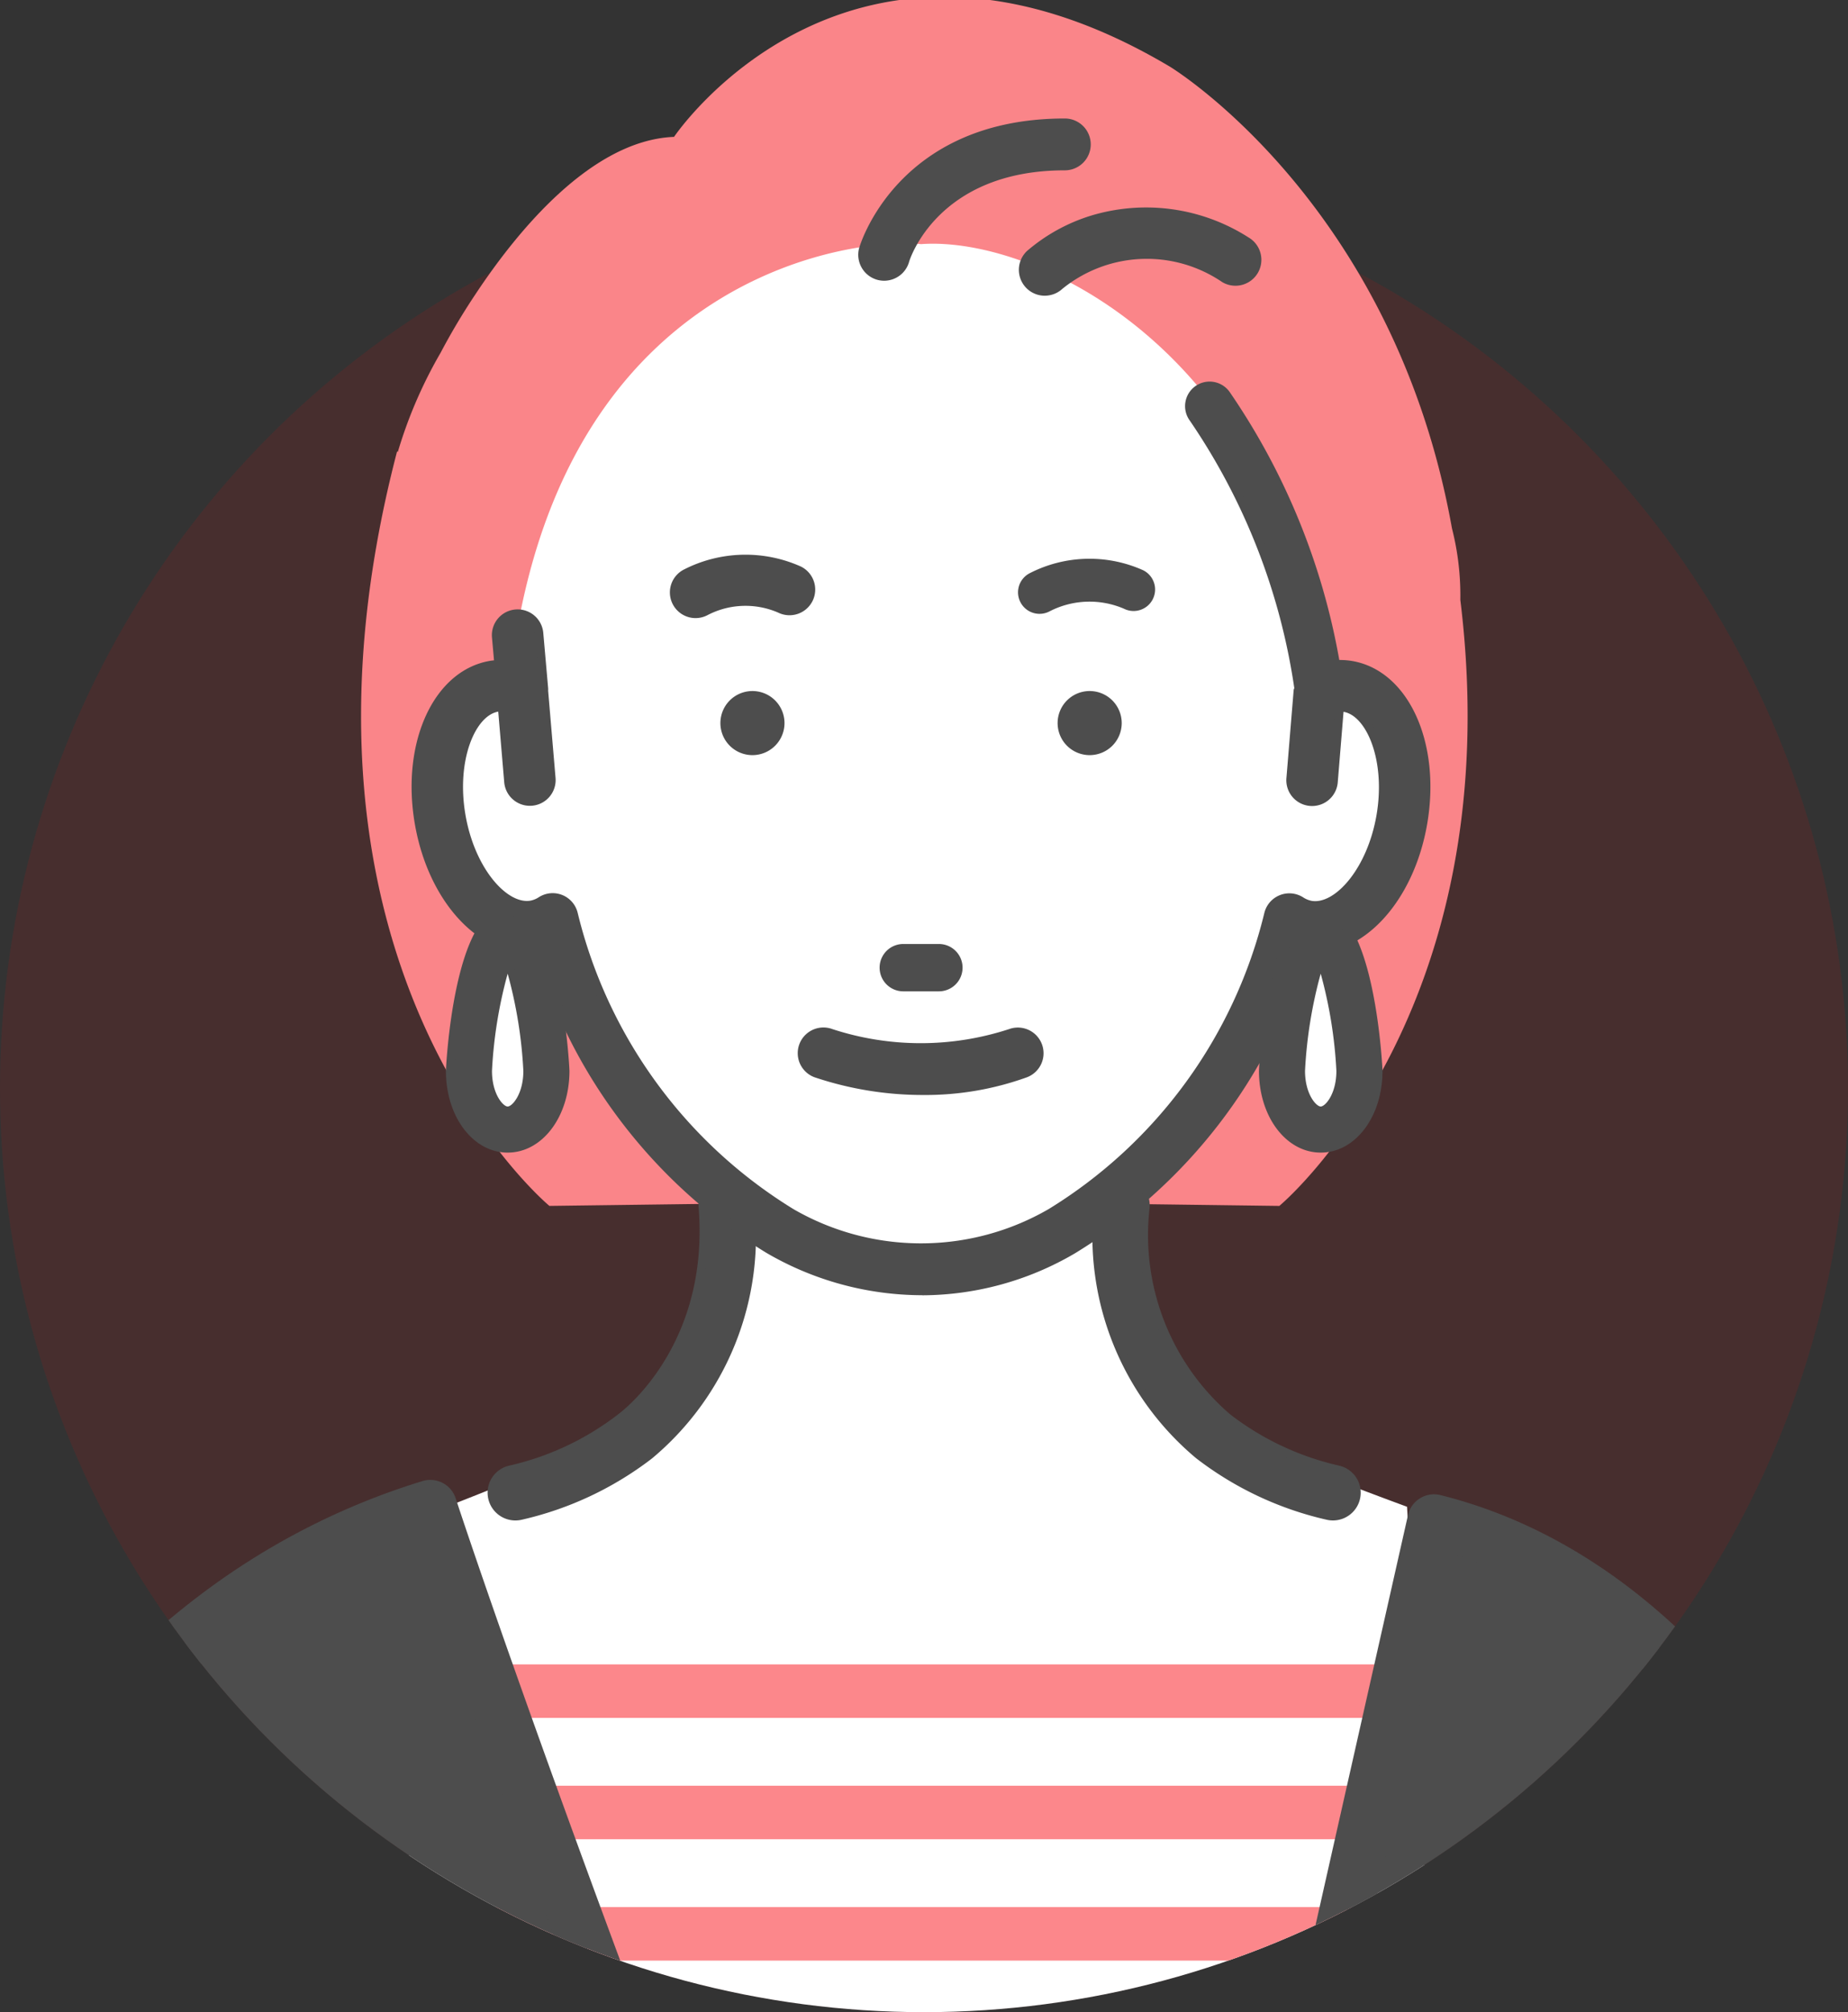 <svg xmlns="http://www.w3.org/2000/svg" xmlns:xlink="http://www.w3.org/1999/xlink" width="90" height="98" viewBox="0 0 90 98">
  <rect x="0" y="0" width="90" height="98" fill="#333333" stroke="none"/>
  <defs>
    <clipPath id="clip-path">
      <path id="合体_2" data-name="合体 2" d="M0-715v-53H90v53a45,45,0,0,1-45,45A45,45,0,0,1,0-715Z" transform="translate(183 4653)" fill="#fe0000"/>
    </clipPath>
    <clipPath id="clip-path-2">
      <rect id="長方形_1740" data-name="長方形 1740" width="170.742" height="416.303" fill="none"/>
    </clipPath>
  </defs>
  <g id="グループ_190472" data-name="グループ 190472" transform="translate(-324 -4598)">
    <circle id="楕円形_310" data-name="楕円形 310" cx="45" cy="45" r="45" transform="translate(324 4606)" fill="#fe0000" opacity="0.1"/>
    <g id="マスクグループ_10" data-name="マスクグループ 10" transform="translate(141 713)" clip-path="url(#clip-path)">
      <g id="グループ_2713" data-name="グループ 2713" transform="translate(166.944 3884.849)">
        <g id="グループ_2712" data-name="グループ 2712" clip-path="url(#clip-path-2)">
          <path id="パス_795" data-name="パス 795" d="M221.317,121.107c.261-1.2,3.093.362,3.5-.222a3.776,3.776,0,0,0,.626-3.51c1.7-.07,1.679-2.1,1.679-2.1.4-1.455-2.157-2.364-2.157-2.364a1.962,1.962,0,0,0,.857-2.224c-.788-2.485-7.94-3.107-7.94-3.107l-20.583-2.4c5.985-15.638.844-15.76.844-15.76-1.845-1.134-4.2,6.745-4.2,6.745-.554,2.442-5.751,7.242-5.751,7.242a14.4,14.4,0,0,0-2.622,7L185,114.03l-9.678,28.211,13.755,3.17,7.256-21.643s23.651,3.436,24.98-2.661" transform="translate(-57.787 -29.436)" fill="#fff"/>
          <path id="パス_796" data-name="パス 796" d="M175.025,142.814c-.61-.1,3.328-.5,3.4-1.116l5.31-28.371.57-3.623a15.437,15.437,0,0,1,2.873-7.594,1.156,1.156,0,0,1,.114-.122c1.907-1.762,5.063-5.126,5.408-6.648.006-.025.012-.05.02-.075.6-2.014,2.218-6.781,4.234-7.551a1.871,1.871,0,0,1,1.415.015,3.136,3.136,0,0,1,1.956,1.379c1.6,2.389,1.082,7.273-1.544,14.526l19.119,2.233c1.824.157,7.96.917,8.908,3.906a3.257,3.257,0,0,1-.144,2.212,2.853,2.853,0,0,1,1.5,2.869,3.4,3.4,0,0,1-1.321,2.64,3.042,3.042,0,0,1-.258,2.17c-.751,1.377-2.513,2.041-5.388,2.031a1.156,1.156,0,0,1,.009-2.313c2.125.009,3.122-.419,3.347-.821.2-.359-.1-.985-.2-1.133a1.161,1.161,0,0,1,.926-1.777c.534-.023.57-.788.571-.941a1.3,1.3,0,0,1,.041-.305,2.864,2.864,0,0,0-1.432-.97,1.158,1.158,0,0,1-.215-2.073.769.769,0,0,0,.354-.912c-.32-1.007-3.911-2.02-6.931-2.284l-20.616-2.407a1.157,1.157,0,0,1-.946-1.561c3.687-9.631,2.885-12.782,2.371-13.689a.981.981,0,0,0-.512-.5.626.626,0,0,1-.309-.045c-.677.6-1.909,3.273-2.707,5.928-.628,2.6-4.983,6.77-6.021,7.733a13.4,13.4,0,0,0-2.318,6.305c0,.029-.005.06-.01.09l-.571,3.619-9.671,28.165a1.156,1.156,0,0,1-1.283,1.013l-.046-.006" transform="translate(-57.667 -28.867)" fill="#4d4d4d"/>
          <path id="パス_797" data-name="パス 797" d="M175.107,142.93a1.3,1.3,0,0,1-.16-.009s-.049-.005-.054-.007c-.21-.033-.235-.167-.236-.223,0-.213.093-.232,1.008-.408l.093-.018a.951.951,0,0,0,.294-.583l4.511-13.143,2.872-15.351.57-3.617a15.7,15.7,0,0,1,2.915-7.691,1.414,1.414,0,0,1,.134-.143c2.029-1.875,5.03-5.145,5.348-6.544.006-.028.014-.057.023-.086.758-2.539,2.332-6.911,4.357-7.684a2.062,2.062,0,0,1,1.566.018,3.264,3.264,0,0,1,2.045,1.453c1.62,2.417,1.138,7.284-1.434,14.467l18.864,2.2c1.874.162,8.09.933,9.078,4.047a3.459,3.459,0,0,1-.088,2.2,2.953,2.953,0,0,1,1.444,2.981,3.619,3.619,0,0,1-1.293,2.687,3.176,3.176,0,0,1-.306,2.179c-.79,1.449-2.625,2.144-5.567,2.137a1.358,1.358,0,0,1-1.355-1.365,1.362,1.362,0,0,1,1.36-1.354h.064c2.136,0,2.959-.449,3.108-.717.13-.233-.081-.75-.191-.926a1.365,1.365,0,0,1,1.091-2.088c.359-.015.375-.666.376-.74a1.479,1.479,0,0,1,.031-.286,3.41,3.41,0,0,0-1.288-.8,1.361,1.361,0,0,1-.253-2.438.562.562,0,0,0,.264-.684c-.258-.813-3.541-1.854-6.752-2.135l-20.622-2.408a1.36,1.36,0,0,1-1.113-1.836c3.656-9.55,2.885-12.633,2.384-13.515a.888.888,0,0,0-.366-.394.792.792,0,0,1-.223-.019,19.256,19.256,0,0,0-2.567,5.756c-.628,2.606-4.81,6.647-6.077,7.824a13.072,13.072,0,0,0-2.253,6.173c0,.033-.007.07-.013.1l-.571,3.619-5.165,15.049-2.436,13.014c-.05.426-.873.673-2.578,1.008a1.378,1.378,0,0,1-.84.288m4.945-11.662-3.605,10.5a1.229,1.229,0,0,1-.1.375,4.616,4.616,0,0,0,1.783-.585Zm17.49-43.582a1.716,1.716,0,0,0-.615.117c-1.986.758-3.65,5.87-4.112,7.419l-.016.061c-.4,1.764-4.083,5.473-5.468,6.754a.822.822,0,0,0-.094.1,15.281,15.281,0,0,0-2.828,7.484l-.573,3.636-2.364,12.632,4.261-12.415.562-3.584c0-.024.006-.05.008-.074a13.532,13.532,0,0,1,2.362-6.415c.907-.846,5.362-5.084,5.981-7.654.811-2.7,2.052-5.4,2.771-6.034a.2.2,0,0,1,.214-.035.433.433,0,0,0,.215.029.184.184,0,0,1,.076.009,1.166,1.166,0,0,1,.628.593c.53.933,1.36,4.15-2.357,13.863a.952.952,0,0,0,.782,1.286l20.614,2.407c2.727.238,6.717,1.213,7.1,2.425a.969.969,0,0,1-.442,1.146.953.953,0,0,0,.178,1.708c.679.247,1.492.778,1.562,1.122a.2.2,0,0,1,0,.094,1.057,1.057,0,0,0-.034.254c0,.536-.208,1.119-.766,1.142a.958.958,0,0,0-.763,1.466c.005.008.493.817.2,1.339-.324.581-1.618.925-3.467.925H221.1a.953.953,0,0,0-.675,1.626,1.025,1.025,0,0,0,.741.28c2.752,0,4.433-.63,5.139-1.925a2.814,2.814,0,0,0,.239-2.027.2.2,0,0,1,.083-.213,3.192,3.192,0,0,0,1.232-2.48,2.683,2.683,0,0,0-1.407-2.693.2.2,0,0,1-.07-.251,3.072,3.072,0,0,0,.135-2.068c-.935-2.948-7.437-3.653-8.731-3.764l-19.125-2.234a.2.2,0,0,1-.149-.1.2.2,0,0,1-.018-.176c2.6-7.187,3.129-12.013,1.565-14.343a2.894,2.894,0,0,0-1.825-1.292,1.8,1.8,0,0,0-.687-.142" transform="translate(-57.566 -28.767)" fill="#4d4d4d"/>
          <path id="パス_798" data-name="パス 798" d="M194.485,161.309a1.156,1.156,0,0,1-.962-1.322l7.286-21.832a1.156,1.156,0,0,1,1.322-.962,83.2,83.2,0,0,0,14.6,1.145,37.215,37.215,0,0,0,8.109-.662c.826-.263,1.184-.583,1.227-.774.072-.313-.35-.909-.6-1.141a1.156,1.156,0,1,1,1.587-1.682,3.9,3.9,0,0,1,1.263,3.338c-.259,1.13-1.208,1.963-2.822,2.474-.134.039-2.549.7-8.712.758a81.9,81.9,0,0,1-13.869-1l-7.107,20.7a1.156,1.156,0,0,1-1.322.962" transform="translate(-63.78 -44.088)" fill="#4d4d4d"/>
          <path id="パス_799" data-name="パス 799" d="M194.566,161.426a1.36,1.36,0,0,1-1.344-1.572l7.293-21.865a1.349,1.349,0,0,1,1.547-1.1,84.04,84.04,0,0,0,14.555,1.143,37.1,37.1,0,0,0,8.063-.655c.841-.267,1.069-.56,1.084-.623.042-.183-.272-.7-.537-.948a1.36,1.36,0,0,1,.894-2.348,1.325,1.325,0,0,1,.972.371,4.1,4.1,0,0,1,1.321,3.531c-.276,1.206-1.271,2.089-2.958,2.624-.106.031-2.542.712-8.772.767a82.079,82.079,0,0,1-13.734-.977L195.9,160.312a1.346,1.346,0,0,1-1.333,1.114m7.283-24.145a.953.953,0,0,0-.939.8l-7.293,21.865a.954.954,0,0,0,1.89.263l7.115-20.73a.206.206,0,0,1,.222-.135,81.713,81.713,0,0,0,13.832,1c6.181-.055,8.566-.721,8.664-.75,1.535-.487,2.438-1.27,2.68-2.325a3.69,3.69,0,0,0-1.2-3.144.924.924,0,0,0-.68-.26.953.953,0,0,0-.627,1.646c.211.2.757.884.654,1.335-.076.33-.586.674-1.364.922-.025.007-2.264.619-8.169.672A83.733,83.733,0,0,1,202,137.293a.952.952,0,0,0-.15-.012" transform="translate(-63.68 -43.988)" fill="#4d4d4d"/>
          <path id="パス_800" data-name="パス 800" d="M226.464,122.1a1.156,1.156,0,0,1,.312-2.291c1.189.136,11.632,1.329,12.136,1.408a1.156,1.156,0,1,1-.361,2.284c-.4-.06-7.418-.868-12.038-1.394l-.05-.007" transform="translate(-74.32 -39.487)" fill="#4d4d4d"/>
          <path id="パス_801" data-name="パス 801" d="M238.632,123.622a1.342,1.342,0,0,1-.213-.017c-.393-.06-7.409-.866-12.029-1.394l-.055-.007h0a1.36,1.36,0,0,1,.367-2.694l.072.008c3.48.4,11.623,1.33,12.073,1.4a1.36,1.36,0,0,1-.211,2.7m-12.195-1.815c3.977.454,11.614,1.33,12.044,1.4a.953.953,0,1,0,.3-1.882c-.455-.072-9.342-1.089-12.055-1.4l-.072-.008a.953.953,0,0,0-.257,1.887l-.032.2Z" transform="translate(-74.22 -39.387)" fill="#4d4d4d"/>
          <path id="パス_802" data-name="パス 802" d="M220.75,132.6l-.044-.008-8.5-1.679a1.156,1.156,0,0,1,.449-2.269l8.469,1.673,8.548,1.18a1.157,1.157,0,0,1-.316,2.291l-8.58-1.185-.022,0" transform="translate(-69.635 -42.395)" fill="#4d4d4d"/>
          <path id="パス_803" data-name="パス 803" d="M229.414,133.907a1.4,1.4,0,0,1-.19-.013l-8.58-1.185-.078-.014-8.5-1.679a1.358,1.358,0,0,1-.489-2.464,1.343,1.343,0,0,1,1.017-.2l8.469,1.672L229.6,131.2a1.327,1.327,0,0,1,.891.515,1.362,1.362,0,0,1-1.074,2.193m-8.737-1.6.016,0,8.587,1.185a.954.954,0,0,0,.884-1.528.922.922,0,0,0-.621-.359l-8.55-1.181-8.481-1.675a.956.956,0,0,0-1.12.751.953.953,0,0,0,.75,1.118l8.5,1.679,0,.208Z" transform="translate(-69.534 -42.295)" fill="#4d4d4d"/>
          <path id="パス_804" data-name="パス 804" d="M225.5,128.237a1.156,1.156,0,0,1,.306-2.291l13.923,1.522a1.171,1.171,0,0,1,1.024,1.275,1.156,1.156,0,0,1-1.275,1.024l-13.922-1.522-.056-.007" transform="translate(-74.002 -41.509)" fill="#4d4d4d"/>
          <path id="パス_805" data-name="パス 805" d="M239.5,129.878a1.42,1.42,0,0,1-.15-.008l-13.988-1.531a1.36,1.36,0,0,1,.361-2.694l13.923,1.522a1.377,1.377,0,0,1,1.2,1.5,1.36,1.36,0,0,1-1.349,1.213m-13.927-3.835a.953.953,0,0,0-.147,1.894h0l.045.006,13.923,1.522a.953.953,0,0,0,1.051-.844.968.968,0,0,0-.847-1.051l-13.919-1.522c-.035,0-.07-.005-.105-.005" transform="translate(-73.901 -41.409)" fill="#4d4d4d"/>
          <path id="パス_806" data-name="パス 806" d="M127.225,589.635s-4.206-1.618-12.133-10.191L91.311,554.692s-7.28,2.427-4.853,16.016l2.426,7.28,15.531,12.133,3.883,2.912s29.6,1.941,18.927-3.4" transform="translate(-28.333 -182.825)" fill="#4d4d4d"/>
          <path id="パス_807" data-name="パス 807" d="M118.05,595.027c-5.195-.007-10.369-.343-10.421-.346a1.141,1.141,0,0,1-.609-.226l-3.9-2.926L87.588,579.4a1.145,1.145,0,0,1-.38-.538l-2.426-7.28a1.13,1.13,0,0,1-.041-.161c-2.57-14.394,4.212-15.006,4.547-15.118a1.139,1.139,0,0,1,1.183.292l24.865,22.589c7.547,8.162,11.649,9.878,11.713,9.9.032.013.063.027.093.042,1.008.5,3.367,1.683,2.894,3.431-.339,1.25-1.531,2.47-11.792,2.47Zm8.109-3.843c-.588-.247-4.9-2.242-12.483-10.44L90.47,556.592c-1.524.932-5.268,4.306-3.5,14.345l2.291,6.875L104.5,589.719l3.611,2.708c10.037.64,17.423.288,19.4-.438a8.8,8.8,0,0,0-1.354-.805" transform="translate(-27.739 -183.336)" fill="#4d4d4d"/>
          <path id="パス_808" data-name="パス 808" d="M99.288,598.331,81.816,582.316,52.7,561.932s-8.736,8.251-4.853,15.531l1.456,13.1s3.882.971,5.824-.485l.485-4.368s6.795,7.765,8.251,9.221,7.765,4.368,18.442,4.854c0,0,22.649,1.941,16.987-1.456" transform="translate(-15.441 -185.211)" fill="#4d4d4d"/>
          <path id="パス_809" data-name="パス 809" d="M81.683,600.366c-10.693-.487-17.45-3.439-19.2-5.187-1.015-1.015-4.474-4.922-6.6-7.333l-.2,1.8a1.135,1.135,0,0,1-.449.786c-2.308,1.732-6.333.792-6.784.68a1.14,1.14,0,0,1-.856-.98l-1.433-12.893c-3.992-7.9,4.8-16.338,5.18-16.7a1.142,1.142,0,0,1,1.437-.105L81.9,580.821a1.2,1.2,0,0,1,.117.094l17.391,15.942c1.124.7,1.557,1.482,1.287,2.315-.194.6-.575,1.783-7.764,1.783-2.685,0-6.321-.166-11.251-.588m-1.148-17.72L52.274,562.863c-1.839,2.005-6.829,8.183-3.991,13.5a1.133,1.133,0,0,1,.127.41l1.364,12.27a7.412,7.412,0,0,0,3.712-.211l.424-3.809A1.14,1.14,0,0,1,55.9,584.4c.068.077,6.786,7.753,8.2,9.165,1.22,1.22,7.368,4.052,17.734,4.525,6.129.524,13.206.747,15.916.334Zm18.181,15.125h0Z" transform="translate(-14.875 -184.651)" fill="#4d4d4d"/>
          <path id="パス_810" data-name="パス 810" d="M84.513,570.724s-9.221-11.162-10.677-17.472l-1.455-6.309,1.1-19.209-18.443-.971,1.331,20.18s-1.456,7.28,0,12.134S64.13,576.548,75.777,578c0,0,14.56.971,8.736-7.28" transform="translate(-18.139 -173.62)" fill="#fff"/>
          <path id="パス_811" data-name="パス 811" d="M117.563,568.807a21.924,21.924,0,0,1-2.517-4.39c-2.73-5.8-6.955-17.094-6.955-17.094l2.795-24.9-15.162,1.737a77.853,77.853,0,0,1-1.941,19.9c-2.426,13.1,9.707,25.723,9.707,25.723,14.56,4.853,14.074-.971,14.074-.971" transform="translate(-30.805 -172.188)" fill="#fff"/>
          <path id="パス_812" data-name="パス 812" d="M54.267,559.432a22.163,22.163,0,0,0,.661,9.893c1.49,4.966,8.053,18.192,20.364,19.731.022,0,.044.005.066.007.2.013.752.045,1.51.045,2.632,0,7.758-.378,9.339-3.2.9-1.61.532-3.6-1.107-5.924-.016-.024-.034-.046-.052-.069-.091-.109-9.066-11.027-10.445-17a1.14,1.14,0,1,0-2.222.513c1.473,6.382,10.208,17.089,10.881,17.906.739,1.056,1.494,2.5.957,3.459-1.043,1.861-6.276,2.148-8.678,1.994-4.748-.6-9.038-3.219-12.753-7.775a32.818,32.818,0,0,1-5.677-10.345c-1.355-4.519-.224-10.248-.21-10.318,0,0,.485-1.4-.882-1.488,0,0-1.383.086-1.753,2.568" transform="translate(-17.794 -183.541)" fill="#4d4d4d"/>
          <path id="パス_813" data-name="パス 813" d="M109.887,553.535c.418,1.2,3.16,9.011,5.632,14.265a19.724,19.724,0,0,0,2.351,4.134,1.137,1.137,0,0,1,.271.648,3.5,3.5,0,0,1-1.415,2.924,7.1,7.1,0,0,1-4.458,1.207,32.315,32.315,0,0,1-9.7-1.983,1.136,1.136,0,0,1-.461-.292,44.829,44.829,0,0,1-5.932-8.173c-3.707-6.508-5.116-12.921-4.074-18.547,0-.023.01-.046.015-.069a79.1,79.1,0,0,0,1.82-12.423,1.14,1.14,0,0,1,2.275.151,80.219,80.219,0,0,1-1.874,12.789c-2.1,11.485,7.742,22.854,9.229,24.492,8.223,2.7,10.918,1.669,11.7,1.093a1.474,1.474,0,0,0,.555-.731,26.118,26.118,0,0,1-2.367-4.248c-2.725-5.79-5.765-14.278-5.77-14.387,0,0-.755-1.51.647-1.834,0,0,1.06-.511,1.555.985" transform="translate(-30.247 -176.058)" fill="#4d4d4d"/>
          <path id="パス_814" data-name="パス 814" d="M112.224,576.76a32.524,32.524,0,0,1-9.73-1.987,1.259,1.259,0,0,1-.5-.316,45.066,45.066,0,0,1-5.946-8.192c-3.718-6.527-5.131-12.962-4.084-18.61q.007-.037.016-.074A79.439,79.439,0,0,0,93.8,535.173a1.232,1.232,0,0,1,.425-.855,1.213,1.213,0,0,1,.89-.3,1.236,1.236,0,0,1,1.15,1.314,80.294,80.294,0,0,1-1.877,12.806c-2.1,11.482,7.948,23.014,9.19,24.386,8.17,2.679,10.827,1.663,11.59,1.1a1.407,1.407,0,0,0,.5-.639,26.507,26.507,0,0,1-2.346-4.224c-2.629-5.587-5.574-13.751-5.769-14.385a1.809,1.809,0,0,1-.111-1.38,1.119,1.119,0,0,1,.821-.588,1.107,1.107,0,0,1,.85,0,1.594,1.594,0,0,1,.816,1.051c.512,1.472,3.188,9.068,5.628,14.255a19.661,19.661,0,0,0,2.337,4.112,1.221,1.221,0,0,1,.294.7,3.6,3.6,0,0,1-1.451,3.006,7.207,7.207,0,0,1-4.516,1.227m-17.2-42.552a1.022,1.022,0,0,0-.674.254,1.038,1.038,0,0,0-.359.723,79.711,79.711,0,0,1-1.823,12.437c-.006.023-.011.044-.015.065-1.038,5.6.367,11.995,4.063,18.482a44.848,44.848,0,0,0,5.918,8.154,1.05,1.05,0,0,0,.423.267,32.336,32.336,0,0,0,9.669,1.978,7.033,7.033,0,0,0,4.4-1.187A3.4,3.4,0,0,0,118,572.543a1.045,1.045,0,0,0-.249-.594,19.81,19.81,0,0,1-2.365-4.154c-2.445-5.2-5.123-12.8-5.635-14.274h0a1.423,1.423,0,0,0-.708-.936.941.941,0,0,0-.715.007.964.964,0,0,0-.711.489,1.65,1.65,0,0,0,.109,1.215.1.1,0,0,1,.009.039c.038.16,3.044,8.577,5.761,14.35a25.925,25.925,0,0,0,2.356,4.232.1.1,0,0,1,.014.086,1.565,1.565,0,0,1-.589.78c-.788.58-3.515,1.635-11.786-1.08a.1.1,0,0,1-.041-.026c-1.171-1.291-11.382-12.941-9.252-24.572a79.941,79.941,0,0,0,1.873-12.78,1.046,1.046,0,0,0-.973-1.111c-.026,0-.052,0-.078,0" transform="translate(-30.201 -176.011)" fill="#4d4d4d"/>
          <path id="パス_815" data-name="パス 815" d="M96.174,254.066s9.059,7.118,11,23.943L93.8,391.229,88.21,453.373s-9.383,2.588-18.443-1.941c0,0-8.306,6.795-24.484,1.618l-11-109.684s-12.526-74.555-1.526-88.792Z" transform="translate(-9.306 -83.739)" fill="#9b9c9c"/>
          <path id="パス_816" data-name="パス 816" d="M56.269,455.669a39.357,39.357,0,0,1-12.016-2.017,1.3,1.3,0,0,1-.9-1.111l-11-109.642c-.61-3.64-12.437-75.3-1.264-89.762a1.3,1.3,0,0,1,1.02-.506l63.416-.508a1.331,1.331,0,0,1,.816.278c.387.3,9.509,7.651,11.49,24.818a1.3,1.3,0,0,1,0,.3L94.463,390.741,88.874,452.85a1.3,1.3,0,0,1-.951,1.14A29.6,29.6,0,0,1,69.26,452.3c-1.612,1.051-5.966,3.37-12.991,3.37M45.86,451.421c7.563,2.263,13.186,1.752,16.613.9a16.393,16.393,0,0,0,5.84-2.541,1.311,1.311,0,0,1,1.4-.154c6.941,3.471,14.2,2.515,16.647,2.042l5.507-61.2,13.357-113.1c-1.673-14.131-8.584-21.185-10.171-22.635l-62.26.5c-2.865,4.335-5.491,16.32-2.738,48.325,1.732,20.134,4.844,38.767,4.874,38.953.005.029.009.058.012.086Z" transform="translate(-8.672 -83.099)" fill="#9b9c9c"/>
          <path id="パス_817" data-name="パス 817" d="M89.064,509.153h-.023a1.3,1.3,0,0,1-1.28-1.327l1.295-72.475a1.3,1.3,0,0,1,2.606.047l-1.295,72.476a1.3,1.3,0,0,1-1.3,1.279" transform="translate(-28.926 -143.069)" fill="#4d4d4d"/>
          <path id="パス_818" data-name="パス 818" d="M91.232,393.17h-.017a1.3,1.3,0,0,1-1.287-1.32l.895-69.363a1.3,1.3,0,0,1,1.3-1.286h.017a1.3,1.3,0,0,1,1.286,1.32l-.894,69.363a1.3,1.3,0,0,1-1.3,1.286" transform="translate(-29.64 -105.867)" fill="#4d4d4d"/>
          <path id="パス_819" data-name="パス 819" d="M102.008,97.588S93.4,94.44,92.262,93.516a20.444,20.444,0,0,1-1.813-1.65,9.135,9.135,0,0,1-2.491-5.984l-.188-4.626L90.7,72.978H66.219l2.926,8.278-.188,4.626a9.142,9.142,0,0,1-2.491,5.984,20.547,20.547,0,0,1-1.814,1.65c-1.14.924-11.765,4.985-11.765,4.985s2.392,99.413,10.836,100.409c0,0,20.25,4.368,35.589,0,8.445-1,2.7-101.321,2.7-101.321" transform="translate(-17.431 -24.053)" fill="#fff"/>
          <path id="パス_820" data-name="パス 820" d="M103.869,123.746H57.278a1.3,1.3,0,0,1,0-2.606h46.592a1.3,1.3,0,0,1,0,2.606" transform="translate(-18.449 -39.927)" fill="#fc878b"/>
          <path id="パス_821" data-name="パス 821" d="M103.869,132.562H57.278a1.3,1.3,0,0,1,0-2.606h46.592a1.3,1.3,0,0,1,0,2.606" transform="translate(-18.449 -42.833)" fill="#fc878b"/>
          <path id="パス_822" data-name="パス 822" d="M103.869,141.378H57.278a1.3,1.3,0,0,1,0-2.606h46.592a1.3,1.3,0,0,1,0,2.606" transform="translate(-18.449 -45.739)" fill="#fc878b"/>
          <path id="パス_823" data-name="パス 823" d="M103.869,150.194H57.278a1.3,1.3,0,0,1,0-2.606h46.592a1.3,1.3,0,0,1,0,2.606" transform="translate(-18.449 -48.645)" fill="#fc878b"/>
          <path id="パス_824" data-name="パス 824" d="M103.869,159.01H57.278a1.3,1.3,0,0,1,0-2.606h46.592a1.3,1.3,0,0,1,0,2.606" transform="translate(-18.449 -51.55)" fill="#fc878b"/>
          <path id="パス_825" data-name="パス 825" d="M103.869,167.826H57.278a1.3,1.3,0,0,1,0-2.606h46.592a1.3,1.3,0,0,1,0,2.606" transform="translate(-18.449 -54.456)" fill="#fc878b"/>
          <path id="パス_826" data-name="パス 826" d="M103.869,176.642H57.278a1.3,1.3,0,0,1,0-2.606h46.592a1.3,1.3,0,0,1,0,2.606" transform="translate(-18.449 -57.362)" fill="#fc878b"/>
          <path id="パス_827" data-name="パス 827" d="M103.869,185.457H57.278a1.3,1.3,0,0,1,0-2.606h46.592a1.3,1.3,0,0,1,0,2.606" transform="translate(-18.449 -60.267)" fill="#fc878b"/>
          <path id="パス_828" data-name="パス 828" d="M103.869,194.273H57.278a1.3,1.3,0,0,1,0-2.606h46.592a1.3,1.3,0,0,1,0,2.606" transform="translate(-18.449 -63.173)" fill="#fc878b"/>
          <path id="パス_829" data-name="パス 829" d="M103.869,203.089H57.278a1.3,1.3,0,0,1,0-2.606h46.592a1.3,1.3,0,0,1,0,2.606" transform="translate(-18.449 -66.079)" fill="#fc878b"/>
          <path id="パス_830" data-name="パス 830" d="M103.869,211.9H57.278a1.3,1.3,0,0,1,0-2.606h46.592a1.3,1.3,0,0,1,0,2.606" transform="translate(-18.449 -68.984)" fill="#fc878b"/>
          <path id="パス_831" data-name="パス 831" d="M103.869,220.721H57.278a1.3,1.3,0,0,1,0-2.606h46.592a1.3,1.3,0,0,1,0,2.606" transform="translate(-18.449 -71.89)" fill="#fc878b"/>
          <path id="パス_832" data-name="パス 832" d="M103.869,229.537H57.278a1.3,1.3,0,0,1,0-2.606h46.592a1.3,1.3,0,0,1,0,2.606" transform="translate(-18.449 -74.796)" fill="#fc878b"/>
          <path id="パス_833" data-name="パス 833" d="M103.869,238.353H57.278a1.3,1.3,0,0,1,0-2.606h46.592a1.3,1.3,0,0,1,0,2.606" transform="translate(-18.449 -77.702)" fill="#fc878b"/>
          <path id="パス_834" data-name="パス 834" d="M103.869,247.169H57.278a1.3,1.3,0,0,1,0-2.606h46.592a1.3,1.3,0,0,1,0,2.606" transform="translate(-18.449 -80.607)" fill="#fc878b"/>
          <path id="パス_835" data-name="パス 835" d="M103.869,255.985H57.278a1.3,1.3,0,0,1,0-2.606h46.592a1.3,1.3,0,0,1,0,2.606" transform="translate(-18.449 -83.513)" fill="#fc878b"/>
          <path id="パス_836" data-name="パス 836" d="M103.717,29.375a13.234,13.234,0,0,0-.408-3.493C100.468,9.995,89.576,3.4,89.576,3.4,73.949-5.893,65.424,6.817,65.424,6.817c-4.024.16-7.643,4.6-9.667,7.658a31.787,31.787,0,0,0-1.7,2.853,22.155,22.155,0,0,0-2.088,4.842l-.032-.04c-6.57,25.159,7.417,36.753,7.417,36.753L76.1,58.665h2.059l16.743.219s11.287-9.361,8.816-29.508" transform="translate(-16.541 0)" fill="#fa8589"/>
          <path id="パス_837" data-name="パス 837" d="M100.063,39.482a2.488,2.488,0,0,0-1.38.182c-1.674-16.195-13.64-22.132-19.406-21.72-3.216-.322-16.33,1.339-19.571,18.245l.166,3.475a2.493,2.493,0,0,0-1.382-.182c-2,.338-3.18,3.227-2.637,6.452s2.606,5.566,4.606,5.23a2.4,2.4,0,0,0,.88-.349,24.708,24.708,0,0,0,11.086,15.2,13.721,13.721,0,0,0,13.7,0,24.713,24.713,0,0,0,11.086-15.2,2.41,2.41,0,0,0,.879.349c2,.336,4.062-2.006,4.606-5.23s-.638-6.114-2.637-6.452" transform="translate(-18.365 -5.903)" fill="#fff"/>
          <path id="パス_838" data-name="パス 838" d="M60.829,102.372a1.149,1.149,0,0,1-.251-2.269,13.823,13.823,0,0,0,5.328-2.493c.022-.019.047-.038.07-.054.181-.134,4.527-3.409,3.981-10.232a1.148,1.148,0,0,1,2.289-.183,13.9,13.9,0,0,1-4.889,12.25,16.007,16.007,0,0,1-6.274,2.953,1.14,1.14,0,0,1-.254.029" transform="translate(-19.671 -28.373)" fill="#4d4d4d"/>
          <path id="パス_839" data-name="パス 839" d="M60.729,102.475a1.352,1.352,0,0,1-.3-2.671,13.572,13.572,0,0,0,5.243-2.452c.023-.019.052-.042.08-.063.18-.133,4.435-3.339,3.9-10.051a1.352,1.352,0,0,1,2.7-.215,14.1,14.1,0,0,1-4.968,12.429,16.348,16.348,0,0,1-6.352,2.989,1.37,1.37,0,0,1-.3.034M71,86.186c-.025,0-.051,0-.076,0a.945.945,0,0,0-.865,1.018c.554,6.935-3.874,10.273-4.063,10.411l-.056.045a14,14,0,0,1-5.418,2.539.945.945,0,0,0,.417,1.844,15.926,15.926,0,0,0,6.189-2.912,13.684,13.684,0,0,0,4.814-12.077.946.946,0,0,0-.941-.87" transform="translate(-19.571 -28.272)" fill="#4d4d4d"/>
          <path id="パス_840" data-name="パス 840" d="M115.139,102.372a1.14,1.14,0,0,1-.254-.029,16.018,16.018,0,0,1-6.274-2.953,13.905,13.905,0,0,1-4.889-12.25,1.148,1.148,0,0,1,2.289.183,11.681,11.681,0,0,0,3.98,10.232.809.809,0,0,1,.072.056,13.826,13.826,0,0,0,5.326,2.491,1.149,1.149,0,0,1-.251,2.269" transform="translate(-34.168 -28.373)" fill="#4d4d4d"/>
          <path id="パス_841" data-name="パス 841" d="M115.038,102.476a1.375,1.375,0,0,1-.3-.034,16.339,16.339,0,0,1-6.359-2.995,14.092,14.092,0,0,1-4.962-12.424,1.359,1.359,0,0,1,1.455-1.24,1.352,1.352,0,0,1,1.24,1.455,11.529,11.529,0,0,0,3.9,10.051c.03.022.058.044.086.068a13.6,13.6,0,0,0,5.239,2.448,1.352,1.352,0,0,1-.3,2.671M104.767,86.186a.948.948,0,0,0-.943.869,13.674,13.674,0,0,0,4.808,12.071,15.9,15.9,0,0,0,6.2,2.919.945.945,0,0,0,.416-1.844,14.053,14.053,0,0,1-5.411-2.533c-.023-.019-.043-.035-.063-.049a11.885,11.885,0,0,1-4.063-10.413.945.945,0,0,0-.866-1.017c-.025,0-.049,0-.074,0" transform="translate(-34.068 -28.273)" fill="#4d4d4d"/>
          <path id="パス_842" data-name="パス 842" d="M99.718,41.867a3.375,3.375,0,0,0-.651-.044l-.1.062a33.091,33.091,0,0,0-5.326-13.177.991.991,0,1,0-1.624,1.136A31.309,31.309,0,0,1,97.159,43.07l-.048.031-.353,4.285a1.051,1.051,0,0,0,.96,1.132c.03,0,.058,0,.087,0a1.055,1.055,0,0,0,1.045-.963l.3-3.634a1.223,1.223,0,0,1,.223.013c1.223.206,2.253,2.411,1.777,5.243s-2.169,4.576-3.394,4.371a1.347,1.347,0,0,1-.5-.2,1.05,1.05,0,0,0-1.581.642,23.625,23.625,0,0,1-10.6,14.545,12.607,12.607,0,0,1-12.629.007A23.616,23.616,0,0,1,61.841,53.991a1.05,1.05,0,0,0-1.582-.642,1.317,1.317,0,0,1-.491.2c-1.225.2-2.919-1.541-3.4-4.37s.552-5.036,1.773-5.243a1.236,1.236,0,0,1,.218-.014l.308,3.634a1.055,1.055,0,0,0,1.044.963c.029,0,.058,0,.087,0a1.052,1.052,0,0,0,.96-1.132L60.4,43.121c0-.032,0-.064,0-.1l-.021-.139-.217-2.559a1.049,1.049,0,1,0-2.092.173l.113,1.329a3.345,3.345,0,0,0-.387.039c-2.611.441-4.145,3.806-3.5,7.661s3.2,6.518,5.805,6.092a25.612,25.612,0,0,0,11.233,14.7,14.894,14.894,0,0,0,7.482,2.031,14.546,14.546,0,0,0,7.311-2l.021-.013A25.652,25.652,0,0,0,97.413,55.62c2.6.428,5.155-2.244,5.805-6.092s-.888-7.22-3.5-7.661" transform="translate(-17.849 -9.323)" fill="#4d4d4d"/>
          <path id="パス_843" data-name="パス 843" d="M78.722,72.456a15.082,15.082,0,0,1-7.594-2.064A25.813,25.813,0,0,1,59.862,55.745c-2.652.3-5.208-2.415-5.861-6.284-.668-3.967.941-7.435,3.663-7.9.066-.011.133-.019.2-.026l-.1-1.124a1.253,1.253,0,0,1,2.5-.206l.236,2.683a1.048,1.048,0,0,1,0,.128l.361,4.247a1.253,1.253,0,0,1-2.5.206l-.291-3.436c-1.123.192-2.047,2.373-1.6,5.007s2.032,4.387,3.164,4.2a1.138,1.138,0,0,0,.416-.171,1.252,1.252,0,0,1,1.889.766A23.412,23.412,0,0,0,72.456,68.268a12.408,12.408,0,0,0,12.423-.009,23.418,23.418,0,0,0,10.5-14.416,1.253,1.253,0,0,1,1.887-.767,1.162,1.162,0,0,0,.422.174c1.128.186,2.714-1.57,3.159-4.2s-.485-4.818-1.61-5.008h0l-.282,3.437a1.253,1.253,0,0,1-2.5-.206l.353-4.285a.206.206,0,0,1,.032-.094,31.066,31.066,0,0,0-5.086-13.029,1.195,1.195,0,1,1,1.958-1.369A33.264,33.264,0,0,1,99.03,41.518a3.589,3.589,0,0,1,.621.048h0c2.724.461,4.334,3.929,3.666,7.9-.655,3.871-3.212,6.583-5.861,6.284a25.862,25.862,0,0,1-11.3,14.666,14.774,14.774,0,0,1-7.437,2.044M60.006,55.316a.2.2,0,0,1,.2.146A25.426,25.426,0,0,0,71.344,70.048a14.64,14.64,0,0,0,7.378,2,14.348,14.348,0,0,0,7.21-1.975A25.491,25.491,0,0,0,97.118,55.462a.206.206,0,0,1,.228-.143c2.489.409,4.94-2.192,5.572-5.925s-.834-7-3.333-7.427a3.148,3.148,0,0,0-.554-.042l-.048.031a.2.2,0,0,1-.312-.135,32.893,32.893,0,0,0-5.292-13.1.783.783,0,0,0-.508-.324.774.774,0,0,0-.588.13.789.789,0,0,0-.194,1.1,31.491,31.491,0,0,1,5.171,13.31.206.206,0,0,1-.053.171L96.862,47.3a.846.846,0,0,0,1.685.139l.3-3.634a.2.2,0,0,1,.2-.187,1.377,1.377,0,0,1,.259.016c1.347.227,2.448,2.482,1.945,5.477s-2.284,4.765-3.629,4.538a1.554,1.554,0,0,1-.571-.23.855.855,0,0,0-.771-.068.847.847,0,0,0-.5.586A23.839,23.839,0,0,1,85.085,68.609a12.84,12.84,0,0,1-12.844,0,23.823,23.823,0,0,1-10.7-14.676.846.846,0,0,0-.5-.587.861.861,0,0,0-.771.069,1.521,1.521,0,0,1-.566.229c-1.34.227-3.127-1.546-3.632-4.537s.6-5.25,1.941-5.477a1.391,1.391,0,0,1,.255-.017.2.2,0,0,1,.2.186l.308,3.634a.846.846,0,1,0,1.685-.139L60.1,43.038c0-.058,0-.08,0-.1l-.019-.117-.219-2.572a.846.846,0,1,0-1.685.139l.113,1.329a.2.2,0,0,1-.05.151.2.2,0,0,1-.143.07,3.1,3.1,0,0,0-.363.036c-2.5.422-3.959,3.684-3.329,7.426s3.074,6.338,5.571,5.925l.033,0" transform="translate(-17.749 -9.223)" fill="#4d4d4d"/>
          <path id="パス_844" data-name="パス 844" d="M87.38,16.594a1.057,1.057,0,0,0,1.3-.743c.013-.046,1.348-4.6,7.779-4.6a1.059,1.059,0,0,0,0-2.117c-8.062,0-9.8,6.1-9.821,6.157a1.06,1.06,0,0,0,.743,1.3" transform="translate(-28.543 -3.012)" fill="#4d4d4d"/>
          <path id="パス_845" data-name="パス 845" d="M87.559,16.735a1.3,1.3,0,0,1-.332-.044h0a1.265,1.265,0,0,1-.886-1.55c.017-.063,1.815-6.308,10.016-6.308a1.262,1.262,0,0,1,0,2.525c-6.229,0-7.57,4.4-7.582,4.45a1.264,1.264,0,0,1-1.216.927m-.226-.438a.866.866,0,0,0,1.05-.6c.014-.05,1.423-4.747,7.974-4.747a.855.855,0,0,0,0-1.711c-7.864,0-9.607,5.948-9.624,6.009a.855.855,0,0,0,.6,1.049" transform="translate(-28.443 -2.911)" fill="#4d4d4d"/>
          <path id="パス_846" data-name="パス 846" d="M98.552,19.153a1.06,1.06,0,0,0,1.493.058,6.708,6.708,0,0,1,8.031-.354,1.058,1.058,0,0,0,1.077-1.822,9.054,9.054,0,0,0-7.517-1.046A8.511,8.511,0,0,0,98.6,17.662a1.06,1.06,0,0,0-.05,1.491" transform="translate(-32.39 -5.14)" fill="#4d4d4d"/>
          <path id="パス_847" data-name="パス 847" d="M99.228,19.594a1.261,1.261,0,0,1-.864-2.18,8.705,8.705,0,0,1,3.111-1.719,9.255,9.255,0,0,1,7.682,1.064,1.262,1.262,0,0,1-1.285,2.173,6.518,6.518,0,0,0-7.789.328,1.262,1.262,0,0,1-.855.333m-.626-.679a.882.882,0,0,0,1.206.046,6.927,6.927,0,0,1,8.272-.379.855.855,0,0,0,.87-1.472,8.857,8.857,0,0,0-7.353-1.026,8.262,8.262,0,0,0-2.955,1.628.856.856,0,0,0-.04,1.2" transform="translate(-32.29 -5.04)" fill="#4d4d4d"/>
          <path id="パス_848" data-name="パス 848" d="M61.788,74.64c0,1.579-.845,2.86-1.886,2.86s-1.887-1.28-1.887-2.86.845-6.876,1.887-6.876,1.886,5.3,1.886,6.876" transform="translate(-19.122 -22.335)" fill="#fff"/>
          <path id="パス_849" data-name="パス 849" d="M59.451,77.967c-1.573,0-2.8-1.66-2.8-3.779,0-.078.386-7.794,2.8-7.794s2.8,7.716,2.8,7.794c0,2.119-1.232,3.779-2.8,3.779m0-9.186a21.36,21.36,0,0,0-.967,5.407c0,1.185.573,1.941.967,1.941s.967-.756.967-1.941a21.389,21.389,0,0,0-.967-5.407" transform="translate(-18.67 -21.883)" fill="#4d4d4d"/>
          <path id="パス_850" data-name="パス 850" d="M59.351,78.07c-1.687,0-3.009-1.749-3.009-3.982,0-.08.367-8,3.009-8s3.008,7.918,3.008,8c0,2.233-1.321,3.982-3.008,3.982m0-11.573c-1.982,0-2.568,6.345-2.6,7.594,0,2,1.143,3.572,2.6,3.572s2.6-1.571,2.6-3.575c-.034-1.246-.619-7.591-2.6-7.591m0,9.736c-.554,0-1.171-.881-1.171-2.145a21.506,21.506,0,0,1,.979-5.476.2.2,0,0,1,.383,0,21.5,21.5,0,0,1,.979,5.476c0,1.264-.617,2.145-1.171,2.145m0-6.878a21.93,21.93,0,0,0-.764,4.733c0,1.128.542,1.737.764,1.737s.764-.609.764-1.737a21.969,21.969,0,0,0-.764-4.733" transform="translate(-18.57 -21.783)" fill="#4d4d4d"/>
          <path id="パス_851" data-name="パス 851" d="M120.853,74.64c0,1.579-.845,2.86-1.886,2.86s-1.887-1.28-1.887-2.86.845-6.876,1.887-6.876,1.886,5.3,1.886,6.876" transform="translate(-38.59 -22.335)" fill="#fff"/>
          <path id="パス_852" data-name="パス 852" d="M118.515,77.967c-1.573,0-2.8-1.66-2.8-3.779,0-.078.386-7.794,2.8-7.794s2.8,7.716,2.8,7.794c0,2.119-1.232,3.779-2.8,3.779m0-9.186a21.389,21.389,0,0,0-.967,5.407c0,1.185.573,1.941.967,1.941s.967-.756.967-1.941a21.359,21.359,0,0,0-.967-5.407" transform="translate(-38.138 -21.883)" fill="#4d4d4d"/>
          <path id="パス_853" data-name="パス 853" d="M118.415,78.07c-1.687,0-3.008-1.749-3.008-3.982,0-.08.367-8,3.008-8s3.009,7.918,3.009,8c0,2.233-1.321,3.982-3.009,3.982m0-11.573c-1.982,0-2.568,6.345-2.6,7.594,0,2,1.142,3.572,2.6,3.572s2.6-1.571,2.6-3.575c-.034-1.246-.62-7.591-2.6-7.591m0,9.736c-.554,0-1.171-.881-1.171-2.145a21.5,21.5,0,0,1,.979-5.476.212.212,0,0,1,.383,0,21.5,21.5,0,0,1,.979,5.476c0,1.264-.617,2.145-1.171,2.145m0-6.878a21.975,21.975,0,0,0-.764,4.733c0,1.128.542,1.737.764,1.737s.764-.609.764-1.737a21.962,21.962,0,0,0-.764-4.733" transform="translate(-38.038 -21.783)" fill="#4d4d4d"/>
          <path id="パス_854" data-name="パス 854" d="M52.932,237.312l.3-85.189C42.25,123.834,37.65,109.688,37.65,109.688c-21.81,6.683-27.364,32.944-27.364,32.944-.034.3.025-.449,0,0C9.42,145.2,3.015,175.016,1.951,195.8c-.265,5.187,3.792,43.4,11.432,42.709l1.51,10.353,18.64-6.123-.986-6.561s11.7,2.265,20.386,1.132" transform="translate(-0.639 -36.153)" fill="#4d4d4d"/>
          <path id="パス_855" data-name="パス 855" d="M14.254,249.527a1.3,1.3,0,0,1-1.29-1.115L11.6,239.059a4.724,4.724,0,0,1-2.027-1.217C2.76,231.287-.2,199.226.011,195.095c1.051-20.522,7.244-49.641,8.34-53.322a1.366,1.366,0,0,1,.094-.375c.747-3.219,6.963-27.094,28.184-33.6a1.3,1.3,0,0,1,1.621.843c.046.141,4.718,14.446,15.56,42.366a1.3,1.3,0,0,1,.088.476l-.3,85.189a1.3,1.3,0,0,1-1.134,1.287c-6.838.893-15.334-.241-19-.831l.717,4.775a1.3,1.3,0,0,1-.882,1.431L14.66,249.462a1.3,1.3,0,0,1-.406.065m-1.509-12.96a1.3,1.3,0,0,1,1.289,1.115l1.286,8.82,16.123-5.3-.823-5.474a1.3,1.3,0,0,1,1.536-1.474c.11.021,10.606,2.026,18.84,1.246l.3-83.782C42.28,128.5,37.538,114.715,36.184,110.69c-19.464,6.84-25.015,30.471-25.255,31.536a1.538,1.538,0,0,1-.1.348c-1.053,3.5-7.174,32.3-8.216,52.654-.237,4.627,3.1,35.285,8.768,40.736.684.659,1.108.621,1.246.609a1.165,1.165,0,0,1,.118-.005m39.548.1h0Z" transform="translate(0 -35.512)" fill="#4d4d4d"/>
          <path id="パス_856" data-name="パス 856" d="M103.9,51.989a1.561,1.561,0,1,1-1.561-1.561,1.561,1.561,0,0,1,1.561,1.561" transform="translate(-33.215 -16.621)" fill="#4d4d4d"/>
          <path id="パス_857" data-name="パス 857" d="M79.405,51.989a1.561,1.561,0,1,1-1.561-1.561,1.561,1.561,0,0,1,1.561,1.561" transform="translate(-25.143 -16.621)" fill="#4d4d4d"/>
          <path id="パス_858" data-name="パス 858" d="M90.832,69.109H89.1a.95.95,0,0,0,0,1.9h1.735a.95.95,0,0,0,0-1.9" transform="translate(-29.053 -22.778)" fill="#4d4d4d"/>
          <path id="パス_859" data-name="パス 859" d="M90.731,71.111H89a1.153,1.153,0,0,1,0-2.306h1.734a1.153,1.153,0,1,1,0,2.306M89,69.212A.746.746,0,1,0,89,70.7h1.734a.746.746,0,1,0,0-1.492Z" transform="translate(-28.953 -22.678)" fill="#4d4d4d"/>
          <path id="パス_860" data-name="パス 860" d="M92.358,75.242a14.064,14.064,0,0,1-8.742,0,1.047,1.047,0,0,0-.735,1.962,16.228,16.228,0,0,0,5.248.852,14.346,14.346,0,0,0,4.95-.846,1.047,1.047,0,1,0-.721-1.966" transform="translate(-27.093 -24.777)" fill="#4d4d4d"/>
          <path id="パス_861" data-name="パス 861" d="M88.032,78.158h0a16.543,16.543,0,0,1-5.32-.865,1.251,1.251,0,0,1,.878-2.343,13.842,13.842,0,0,0,8.6,0A1.251,1.251,0,1,1,93.05,77.3a14.537,14.537,0,0,1-5.017.858m-4.881-2.88a.844.844,0,0,0-.3,1.634,16.117,16.117,0,0,0,5.176.839h0a14.108,14.108,0,0,0,4.877-.834.844.844,0,1,0-.581-1.584h0a14.3,14.3,0,0,1-8.883,0,.84.84,0,0,0-.294-.053m9.107-.136h0Z" transform="translate(-26.993 -24.677)" fill="#4d4d4d"/>
          <path id="パス_862" data-name="パス 862" d="M73.965,43.5a1.047,1.047,0,0,1-.491-1.973,6.377,6.377,0,0,1,5.535-.15,1.047,1.047,0,0,1-.931,1.876,4.246,4.246,0,0,0-3.624.125,1.042,1.042,0,0,1-.489.122" transform="translate(-24.033 -13.453)" fill="#4d4d4d"/>
          <path id="パス_863" data-name="パス 863" d="M98.955,43.5a1.047,1.047,0,0,1-.491-1.973,6.377,6.377,0,0,1,5.535-.15,1.047,1.047,0,0,1-.931,1.876,4.246,4.246,0,0,0-3.624.125,1.042,1.042,0,0,1-.489.122" transform="translate(-32.27 -13.453)" fill="#4d4d4d"/>
          <path id="パス_864" data-name="パス 864" d="M73.865,43.608a1.251,1.251,0,0,1-.587-2.356A6.589,6.589,0,0,1,79,41.1a1.251,1.251,0,0,1,.559,1.678,1.253,1.253,0,0,1-1.671.563,4,4,0,0,0-3.439.121,1.252,1.252,0,0,1-.584.146m2.391-2.69a5.9,5.9,0,0,0-2.788.693.844.844,0,0,0-.351,1.14.86.86,0,0,0,1.14.351,4.439,4.439,0,0,1,3.808-.128.845.845,0,0,0,1.128-.38.843.843,0,0,0-.377-1.131,6.159,6.159,0,0,0-2.561-.545" transform="translate(-23.933 -13.353)" fill="#4d4d4d"/>
          <path id="パス_865" data-name="パス 865" d="M160.031,127.606l-3.451,5.824-4.314,3.02-4.853,11.162-1.318-10.677s-5.824-22-22.648-26.208l-9.522,42.223,1.966,83.949a70.994,70.994,0,0,0,20.009-1.888c1.841-.416,0-7.55-.756-10.193l3.02-15.478-1.878-14.977s3.766,2.9,10.939.632a12.872,12.872,0,0,0,6.982-6.616l17.471-34.459,1.295-9.706,3.235-7.118Z" transform="translate(-37.549 -36.495)" fill="#4d4d4d"/>
          <path id="パス_866" data-name="パス 866" d="M118.351,237.666c-1.953,0-3.094-.1-3.218-.109a1.3,1.3,0,0,1-1.185-1.266l-1.966-83.949a1.269,1.269,0,0,1,.032-.318l9.521-42.223a1.3,1.3,0,0,1,1.587-.977c7.226,1.806,13.6,7.091,18.439,15.283a51.866,51.866,0,0,1,5.153,11.855,1.29,1.29,0,0,1,.034.174l.733,5.94,2.95-6.785a1.307,1.307,0,0,1,.448-.548l4.083-2.859,3.308-5.582a1.3,1.3,0,0,1,1.78-.46l16.178,9.491a1.3,1.3,0,0,1,.527,1.663l-3.156,6.942-1.269,9.516a1.307,1.307,0,0,1-.129.417l-17.449,34.413a14.16,14.16,0,0,1-7.775,7.314,15.807,15.807,0,0,1-9.745.305l1.585,12.636a1.285,1.285,0,0,1-.014.412l-2.96,15.173c1.553,5.519,1.9,9.06,1.03,10.528a2.043,2.043,0,0,1-1.326.992,79.291,79.291,0,0,1-17.2,2.023m-1.826-2.643a74.621,74.621,0,0,0,18.161-1.858c.2-.815-.007-3.632-1.435-8.628a1.311,1.311,0,0,1-.026-.607l2.98-15.274-1.852-14.771a1.3,1.3,0,0,1,2.087-1.195c.125.092,3.4,2.427,9.752.422a11.6,11.6,0,0,0,6.169-5.867,1.022,1.022,0,0,1,.044-.1l17.371-34.261,1.265-9.486a1.3,1.3,0,0,1,.105-.367l2.749-6.049-14.046-8.241-2.79,4.708a1.3,1.3,0,0,1-.373.4l-4.013,2.809-4.707,10.826a1.3,1.3,0,0,1-2.487-.36l-1.307-10.582c-.392-1.387-5.978-20.239-20.4-24.834l-9.183,40.725ZM155.939,132.79h0Z" transform="translate(-36.909 -35.855)" fill="#4d4d4d"/>
          <path id="パス_867" data-name="パス 867" d="M51.751,329.973c-3.117-4.194-5.171-7.922-5.493-9.976a12.823,12.823,0,0,0-2.038-5.337l-4.479-6.5-16,3.268-1.817,8.586c-.082.586-1.858,13.37-.837,19.42a4.62,4.62,0,0,0,.176.7,4.737,4.737,0,0,0,4.581,3.2,21.462,21.462,0,0,0,4.665-.68,4.909,4.909,0,0,0,3.821.841,3.748,3.748,0,0,0,2.257-1.821,4.151,4.151,0,0,0,3.251-.774,3.432,3.432,0,0,0,1.152-2.136,3.856,3.856,0,0,0,2.407-.57c.85-.548,1.879-1.722,1.63-4.144,2.11,1.392,4.59,2.309,6.347.712a3.6,3.6,0,0,0,.376-4.779" transform="translate(-6.847 -101.567)" fill="#4d4d4d"/>
          <path id="パス_868" data-name="パス 868" d="M38.324,308.893c.262.023.1.517.247.734l4.713,6.843a10.041,10.041,0,0,1,1.575,4.177c.543,3.449,4,8.509,6.015,11.218a.777.777,0,0,1-.01,1.014c-.717.652-3.876-1.309-6.378-3.96a1.409,1.409,0,0,0-2.277,1.612c1.844,3.583,1.549,5.126,1.084,5.472a1.256,1.256,0,0,1-1.284-.037,1.4,1.4,0,0,0-1.679-.4,1.413,1.413,0,0,0-.8,1.543c.2,1.108.057,1.687-.129,1.846a2.424,2.424,0,0,1-1.763-.027,1.416,1.416,0,0,0-1.8.867c-.136.392-.429,1.068-.86,1.185a2.806,2.806,0,0,1-1.881-.723,1.408,1.408,0,0,0-1.291-.288,19.4,19.4,0,0,1-4.643.754,1.89,1.89,0,0,1-1.913-1.549c-.949-5.621.823-18.386.841-18.514l.975-5.356s-.136-7.426,11.256-6.409" transform="translate(-8.231 -101.779)" fill="#fff"/>
          <path id="パス_869" data-name="パス 869" d="M38.945,341.283a1.413,1.413,0,0,0,.263.465l5.218,6.115a1.409,1.409,0,1,0,2.144-1.828l-5.218-6.116a1.409,1.409,0,0,0-2.407,1.364" transform="translate(-12.812 -111.873)" fill="#4d4d4d"/>
          <path id="パス_870" data-name="パス 870" d="M32.149,345.638a1.4,1.4,0,0,0,.295.5l6.028,6.6a1.409,1.409,0,0,0,2.08-1.9l-6.028-6.6a1.409,1.409,0,0,0-2.375,1.4" transform="translate(-10.572 -113.309)" fill="#4d4d4d"/>
          <path id="パス_871" data-name="パス 871" d="M25.88,348.93a1.411,1.411,0,0,0,.318.525l5.242,5.46a1.409,1.409,0,0,0,2.033-1.952l-5.241-5.46a1.409,1.409,0,0,0-2.352,1.426" transform="translate(-8.506 -114.393)" fill="#4d4d4d"/>
          <path id="パス_872" data-name="パス 872" d="M45.449,328.172a1.428,1.428,0,0,0,.084.2l1.1,2.127,2.24,5.678a1.409,1.409,0,1,0,2.621-1.034L49.229,329.4a1.285,1.285,0,0,0-.06-.131l-1.133-2.19a1.409,1.409,0,0,0-2.587,1.1" transform="translate(-14.956 -107.552)" fill="#4d4d4d"/>
          <path id="パス_873" data-name="パス 873" d="M43.341,238.707a1.3,1.3,0,0,1-1.279-1.061l-6.794-35.914a1.282,1.282,0,0,1-.022-.295c1.6-39.286.977-62.13.97-62.355a1.3,1.3,0,0,1,2.605-.075c.007.227.628,23.093-.965,62.387l6.767,35.768a1.3,1.3,0,0,1-1.282,1.545" transform="translate(-11.616 -45.399)" fill="#727171"/>
          <path id="パス_874" data-name="パス 874" d="M146.514,201.745h-.054a1.3,1.3,0,0,1-1.249-1.355l1.506-37.266-2.873-22.952a1.3,1.3,0,1,1,2.586-.323l2.885,23.058a1.35,1.35,0,0,1,.009.215l-1.51,37.374a1.3,1.3,0,0,1-1.3,1.25" transform="translate(-47.407 -45.717)" fill="#727171"/>
          <path id="パス_875" data-name="パス 875" d="M102.138,318.567a1.3,1.3,0,0,1-.286-2.574l11.7-2.643a1.3,1.3,0,1,1,.574,2.542l-11.7,2.643a1.289,1.289,0,0,1-.288.033" transform="translate(-33.235 -103.268)" fill="#4d4d4d"/>
        </g>
      </g>
    </g>
  </g>
</svg>
